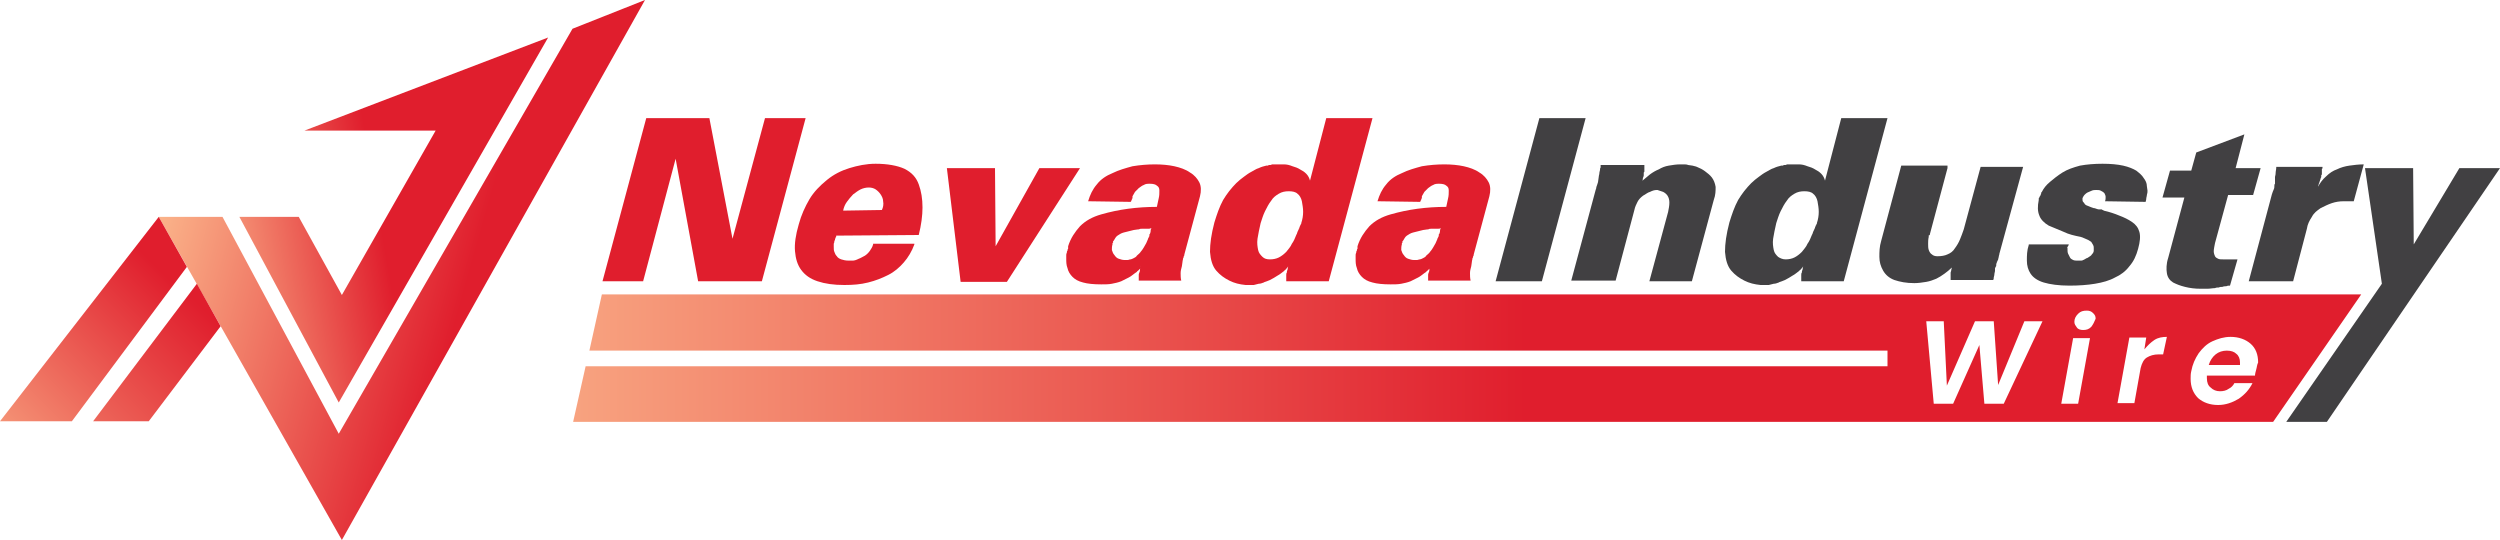 <?xml version="1.0" encoding="UTF-8" standalone="no"?>
<svg
   xmlns:dc="http://purl.org/dc/elements/1.1/"
   xmlns:cc="http://creativecommons.org/ns#"
   xmlns:rdf="http://www.w3.org/1999/02/22-rdf-syntax-ns#"
   xmlns:svg="http://www.w3.org/2000/svg"
   xmlns="http://www.w3.org/2000/svg"
   version="1.1"
   id="Layer_1"
   x="0px"
   y="0px"
   viewBox="-105 284 400 86.4"
   xml:space="preserve"
   width="400"
   height="86.4"><defs
   id="defs65" />
<style
   type="text/css"
   id="style2">
	.st0{fill:url(#XMLID_2_);}
	.st1{fill:url(#XMLID_3_);}
	.st2{fill:url(#XMLID_4_);}
	.st3{fill:url(#XMLID_5_);}
	.st4{fill:#E01E2D;}
	.st5{fill:#414042;}
	.st6{fill:url(#XMLID_6_);}
	.st7{fill:url(#XMLID_7_);}
</style>
<g
   id="XMLID_1477_"
   transform="translate(0,-69.3)">
	<g
   id="XMLID_1318_">
		<linearGradient
   id="XMLID_2_"
   gradientUnits="userSpaceOnUse"
   x1="-78.59"
   y1="396.053"
   x2="-43.877"
   y2="390.174">
			<stop
   offset="0"
   style="stop-color:#FFCC99"
   id="stop4" />
			<stop
   offset="1"
   style="stop-color:#E01E2D"
   id="stop6" />
		</linearGradient>
		<polygon
   id="XMLID_1320_"
   class="st0"
   points="-66.7,388 -50.8,417.7 -17.3,359.3 -56.3,374.2 -35.3,374.2 -50.3,400.5 -57.2,388 "
   style="fill:url(#XMLID_2_)" />
		<linearGradient
   id="XMLID_3_"
   gradientUnits="userSpaceOnUse"
   x1="-85.731"
   y1="379.573"
   x2="-29.462"
   y2="395.53">
			<stop
   offset="0"
   style="stop-color:#FFCC99"
   id="stop10" />
			<stop
   offset="1"
   style="stop-color:#E01E2D"
   id="stop12" />
		</linearGradient>
		<polygon
   id="XMLID_1321_"
   class="st1"
   points="-50.3,439.7 -79.6,388 -69.4,388 -50.8,422.7 -13.4,357.9 -1.8,353.3 "
   style="fill:url(#XMLID_3_)" />
		<linearGradient
   id="XMLID_4_"
   gradientUnits="userSpaceOnUse"
   x1="-116.48"
   y1="434.339"
   x2="-79.039"
   y2="396.899">
			<stop
   offset="0"
   style="stop-color:#FFCC99"
   id="stop16" />
			<stop
   offset="1"
   style="stop-color:#E01E2D"
   id="stop18" />
		</linearGradient>
		<polygon
   id="XMLID_1322_"
   class="st2"
   points="-75.1,396 -79.6,388 -105,420.7 -93.5,420.7 "
   style="fill:url(#XMLID_4_)" />
		<linearGradient
   id="XMLID_5_"
   gradientUnits="userSpaceOnUse"
   x1="-114.136"
   y1="446.502"
   x2="-71.401"
   y2="403.767">
			<stop
   offset="0"
   style="stop-color:#FFCC99"
   id="stop22" />
			<stop
   offset="1"
   style="stop-color:#E01E2D"
   id="stop24" />
		</linearGradient>
		<polygon
   id="XMLID_1403_"
   class="st3"
   points="-90.1,420.7 -73.5,398.7 -69.7,405.5 -81.2,420.7 "
   style="fill:url(#XMLID_5_)" />
	</g>
	<g
   id="XMLID_1473_">
		<g
   id="XMLID_1345_">
			<g
   id="g44">
				<path
   id="XMLID_272_"
   class="st4"
   d="m 8.5,372.2 3.7,19.3 5.2,-19.3 h 6.5 l -7,26.1 H 6.7 l -3.6,-19.6 -5.2,19.6 h -6.5 l 7,-26.1 z" />
				<path
   id="XMLID_269_"
   class="st4"
   d="m 41.3,392.4 c -0.4,1.1 -1,2.1 -1.7,2.9 -0.7,0.8 -1.5,1.5 -2.5,2 -1,0.5 -2,0.9 -3.2,1.2 -1.2,0.3 -2.4,0.4 -3.8,0.4 -1.7,0 -3.1,-0.2 -4.3,-0.6 -1.2,-0.4 -2,-1 -2.6,-1.8 -0.6,-0.8 -0.9,-1.8 -1,-3 -0.1,-1.2 0.1,-2.6 0.6,-4.3 0.4,-1.5 1,-2.8 1.7,-4 0.7,-1.2 1.7,-2.2 2.8,-3.1 1.1,-0.9 2.3,-1.5 3.6,-1.9 1.3,-0.4 2.7,-0.7 4.2,-0.7 1.9,0 3.5,0.3 4.6,0.8 1.2,0.6 1.9,1.4 2.3,2.5 0.4,1.1 0.6,2.3 0.6,3.7 0,1.3 -0.2,2.8 -0.6,4.4 L 28.8,391 c 0,0.1 0,0.2 -0.1,0.3 0,0.1 -0.1,0.2 -0.1,0.3 0,0 0,0.1 0,0.1 0,0 0,0.1 -0.1,0.1 0,0.2 0,0.3 -0.1,0.5 0,0.2 0,0.3 0,0.5 0,0.3 0,0.6 0.1,0.8 0.1,0.3 0.2,0.5 0.4,0.7 0.1,0.2 0.4,0.4 0.7,0.5 0.3,0.1 0.7,0.2 1.2,0.2 0,0 0.1,0 0.1,0 0,0 0.1,0 0.1,0 0,0 0,0 0.1,0 0,0 0,0 0.1,0 v 0 0 c 0,0 0,0 0.1,0 0.1,0 0,0 0.1,0 0.3,0 0.6,-0.1 1,-0.3 0.3,-0.1 0.6,-0.3 1,-0.5 0.3,-0.2 0.6,-0.5 0.8,-0.8 0.2,-0.3 0.4,-0.6 0.5,-1 v -0.1 h 6.6 z m -5,-6.9 c 0,-0.4 -0.2,-0.8 -0.4,-1.1 -0.2,-0.3 -0.5,-0.6 -0.8,-0.8 -0.3,-0.2 -0.7,-0.3 -1.1,-0.3 -0.4,0 -0.9,0.1 -1.3,0.3 -0.4,0.2 -0.8,0.5 -1.2,0.8 -0.4,0.4 -0.7,0.8 -1,1.2 -0.3,0.4 -0.5,0.9 -0.6,1.4 l 6.2,-0.1 c 0.2,-0.4 0.3,-0.9 0.2,-1.4 z" />
				<path
   id="XMLID_267_"
   class="st4"
   d="m 54.2,380.2 0.1,12.5 7,-12.5 h 6.5 l -11.7,18.2 h -7.4 l -2.2,-18.2 z" />
				<path
   id="XMLID_264_"
   class="st4"
   d="m 77.4,396.3 c 0,0 -0.1,0.1 -0.1,0.1 0,0 -0.1,0.1 -0.1,0.1 0,0 -0.1,0.1 -0.1,0.1 -0.1,0.1 -0.2,0.1 -0.2,0.2 -0.1,0.1 -0.2,0.1 -0.3,0.2 -0.3,0.2 -0.6,0.5 -1,0.7 -0.4,0.2 -0.8,0.4 -1.2,0.6 -0.5,0.2 -1,0.3 -1.5,0.4 -0.5,0.1 -1.1,0.1 -1.7,0.1 -1.2,0 -2.2,-0.1 -2.9,-0.3 -0.8,-0.2 -1.3,-0.5 -1.7,-0.9 -0.4,-0.4 -0.7,-0.9 -0.8,-1.4 -0.2,-0.5 -0.2,-1 -0.2,-1.5 0,-0.2 0,-0.3 0,-0.5 0,-0.2 0,-0.3 0.1,-0.5 0,-0.1 0,-0.2 0.1,-0.3 0,-0.1 0,-0.2 0.1,-0.3 0,0 0,-0.1 0,-0.2 0,-0.1 0,-0.1 0,-0.2 0.4,-1.3 1.1,-2.3 1.9,-3.2 0.9,-0.9 2,-1.5 3.4,-1.9 1.4,-0.4 2.8,-0.7 4.3,-0.9 1.5,-0.2 3,-0.3 4.6,-0.3 0.1,-0.5 0.2,-0.9 0.3,-1.4 0.1,-0.4 0.1,-0.8 0.1,-1.2 0,-0.4 -0.1,-0.6 -0.4,-0.8 -0.2,-0.2 -0.6,-0.3 -1.1,-0.3 -0.4,0 -0.7,0 -1,0.2 -0.3,0.1 -0.5,0.3 -0.8,0.5 -0.2,0.2 -0.4,0.4 -0.6,0.6 -0.1,0.2 -0.3,0.5 -0.4,0.7 0,0 0,0 0,0.1 0,0 0,0 0,0.1 0,0 0,0 0,0.1 0,0 0,0.1 -0.1,0.1 0,0 0,0.1 0,0.1 0,0.1 0,0.1 -0.1,0.2 0,0.1 0,0.1 -0.1,0.2 l -6.8,-0.1 c 0.3,-1 0.7,-1.9 1.4,-2.7 0.6,-0.8 1.5,-1.4 2.5,-1.8 1,-0.5 2.1,-0.8 3.2,-1.1 1.2,-0.2 2.4,-0.3 3.6,-0.3 1.1,0 2.2,0.1 3.1,0.3 0.9,0.2 1.8,0.5 2.5,1 0.7,0.4 1.2,1 1.5,1.6 0.3,0.6 0.3,1.4 0.1,2.2 l -2.5,9.3 c 0,0.1 0,0.2 -0.1,0.3 0,0.1 0,0.2 -0.1,0.3 0,0.2 -0.1,0.4 -0.1,0.6 0,0.2 -0.1,0.5 -0.1,0.7 -0.1,0.4 -0.2,0.7 -0.2,1.1 0,0.4 0,0.8 0.1,1.2 h -6.8 c 0,0 0,-0.1 0,-0.1 0,0 0,-0.1 0,-0.2 0,-0.1 0,-0.2 0,-0.3 0,-0.1 0,-0.2 0,-0.3 0,-0.1 0,-0.2 0.1,-0.4 0.1,-0.2 0.1,-0.3 0.1,-0.5 0,-0.2 0.1,-0.3 0.1,-0.5 v -0.1 c 0,0.4 -0.1,0.4 -0.1,0.5 z m 1.3,-6.4 c -0.2,0 -0.3,0 -0.5,0 -0.2,0 -0.3,0 -0.5,0 -0.2,0 -0.3,0 -0.5,0.1 -0.3,0 -0.6,0.1 -0.8,0.1 -0.3,0.1 -0.5,0.1 -0.8,0.2 -0.1,0 -0.3,0.1 -0.4,0.1 -0.1,0 -0.3,0.1 -0.4,0.1 -0.4,0.1 -0.7,0.3 -1,0.5 -0.3,0.2 -0.4,0.5 -0.6,0.8 0,0 0,0 -0.1,0.1 -0.1,0.1 0,0 0,0.1 0,0 0,0 0,0.1 0,0 0,0 0,0 0,0 0,0 -0.1,0.1 0,0 0,0 0,0.1 v 0 c 0,0 0,0 0,0.1 -0.1,0.3 -0.1,0.6 -0.1,0.9 0.1,0.3 0.2,0.6 0.4,0.8 0.2,0.3 0.4,0.5 0.7,0.6 0.3,0.1 0.6,0.2 0.9,0.2 0.1,0 0.3,0 0.5,0 0.2,0 0.3,-0.1 0.5,-0.1 0.1,0 0.3,-0.1 0.5,-0.2 0.2,-0.1 0.4,-0.2 0.5,-0.4 0.2,-0.2 0.5,-0.4 0.6,-0.6 0.2,-0.2 0.3,-0.4 0.5,-0.7 0.1,-0.2 0.3,-0.5 0.4,-0.7 0.1,-0.2 0.2,-0.5 0.3,-0.7 0,-0.1 0,-0.1 0.1,-0.2 0,-0.1 0,-0.1 0.1,-0.2 0,0 0,-0.1 0,-0.2 0,-0.1 0,-0.1 0.1,-0.2 0,-0.1 0.1,-0.2 0.1,-0.4 0,-0.1 0,-0.3 0.1,-0.4 v -0.1 c -0.2,0.1 -0.3,0.1 -0.5,0.1 z" />
				<path
   id="XMLID_261_"
   class="st4"
   d="m 114.6,372.2 -7,26.1 h -6.8 c 0,0 0,-0.1 0,-0.1 0,0 0,-0.1 0,-0.1 0,0 0,-0.1 0,-0.2 0,-0.1 0,-0.1 0,-0.2 0,-0.1 0,-0.1 0,-0.2 0,-0.1 0,-0.2 0,-0.2 0,-0.1 0,-0.3 0.1,-0.4 0,-0.1 0,-0.3 0.1,-0.4 0,-0.2 0.1,-0.4 0.1,-0.6 0,0.1 -0.1,0.1 -0.1,0.2 -0.1,0.1 -0.1,0.1 -0.2,0.2 0,0.1 -0.1,0.1 -0.2,0.2 -0.1,0.1 -0.1,0.1 -0.2,0.2 -0.3,0.2 -0.6,0.5 -1,0.7 -0.3,0.2 -0.8,0.5 -1.2,0.7 -0.2,0.1 -0.3,0.1 -0.5,0.2 -0.2,0.1 -0.4,0.1 -0.5,0.2 -0.3,0.1 -0.5,0.2 -0.8,0.2 -0.3,0.1 -0.5,0.1 -0.8,0.2 0,0 -0.1,0 -0.1,0 0,0 -0.1,0 -0.1,0 0,0 -0.1,0 -0.1,0 0,0 0,0 -0.1,0 0,0 0,0 -0.1,0 0,0 0,0 -0.1,0 0,0 -0.1,0 -0.1,0 0,0 0,0 -0.1,0 0,0 -0.1,0 -0.1,0 0,0 -0.1,0 -0.1,0 0,0 -0.1,0 -0.1,0 0,0 0,0 -0.1,0 0,0 0,0 -0.1,0 -1,-0.1 -1.8,-0.3 -2.6,-0.7 -0.8,-0.4 -1.5,-0.9 -2.1,-1.6 -0.6,-0.7 -0.9,-1.7 -1,-3 0,-1.3 0.2,-2.8 0.7,-4.7 0.4,-1.3 0.8,-2.5 1.4,-3.6 0.6,-1 1.3,-1.9 2.1,-2.7 0.4,-0.4 0.8,-0.7 1.2,-1 0.4,-0.3 0.8,-0.6 1.2,-0.8 0.4,-0.2 0.8,-0.5 1.2,-0.6 0.4,-0.2 0.8,-0.3 1.2,-0.4 0.1,0 0.1,0 0.2,0 0.1,0 0.1,0 0.2,-0.1 0.1,0 0.1,0 0.2,0 0.1,0 0.2,0 0.3,-0.1 0.1,0 0.1,0 0.2,0 0.1,0 0.2,0 0.2,0 0.1,0 0.1,0 0.2,0 0.1,0 0.2,0 0.2,0 0,0 0.1,0 0.1,0 0,0 0.1,0 0.1,0 h 0.1 c 0,0 0.1,0 0.1,0 0,0 0.1,0 0.1,0 0.1,0 0.2,0 0.3,0 0.1,0 0.2,0 0.3,0 0.5,0 0.9,0.1 1.4,0.3 0.4,0.1 0.9,0.3 1.2,0.5 0.4,0.2 0.7,0.4 1,0.7 0.3,0.3 0.5,0.7 0.6,1.1 l 2.6,-10 z m -11.1,15 c 0,-0.6 -0.1,-1.1 -0.2,-1.7 -0.1,-0.5 -0.4,-1 -0.7,-1.2 -0.3,-0.3 -0.8,-0.4 -1.4,-0.4 -0.6,0 -1.1,0.1 -1.6,0.4 -0.5,0.3 -0.9,0.6 -1.2,1.1 -0.4,0.5 -0.7,1.1 -1,1.7 -0.3,0.6 -0.5,1.3 -0.7,1.9 -0.2,0.9 -0.4,1.8 -0.5,2.5 -0.1,0.7 0,1.3 0.1,1.8 0.1,0.5 0.4,0.8 0.7,1.1 0.3,0.3 0.7,0.4 1.2,0.4 0.5,0 1,-0.1 1.4,-0.3 0.4,-0.2 0.8,-0.5 1.2,-0.9 0.3,-0.4 0.7,-0.8 0.9,-1.3 0.3,-0.4 0.5,-0.9 0.7,-1.4 0,-0.1 0.1,-0.1 0.1,-0.2 0,-0.1 0.1,-0.2 0.1,-0.3 0,-0.1 0.1,-0.1 0.1,-0.2 0,-0.1 0.1,-0.2 0.1,-0.2 0,-0.1 0,-0.1 0.1,-0.2 0,-0.1 0,-0.2 0.1,-0.3 0,-0.1 0,-0.1 0.1,-0.2 0,-0.1 0,-0.1 0.1,-0.2 V 389 c 0.2,-0.6 0.3,-1.2 0.3,-1.8 z" />
				<path
   id="XMLID_258_"
   class="st4"
   d="m 123.7,396.3 c 0,0 -0.1,0.1 -0.1,0.1 0,0 -0.1,0.1 -0.1,0.1 0,0 -0.1,0.1 -0.1,0.1 -0.1,0.1 -0.2,0.1 -0.2,0.2 -0.1,0.1 -0.2,0.1 -0.3,0.2 -0.3,0.2 -0.6,0.5 -1,0.7 -0.4,0.2 -0.8,0.4 -1.2,0.6 -0.5,0.2 -1,0.3 -1.5,0.4 -0.5,0.1 -1.1,0.1 -1.7,0.1 -1.2,0 -2.2,-0.1 -2.9,-0.3 -0.8,-0.2 -1.3,-0.5 -1.7,-0.9 -0.4,-0.4 -0.7,-0.9 -0.8,-1.4 -0.2,-0.5 -0.2,-1 -0.2,-1.5 0,-0.2 0,-0.3 0,-0.5 0,-0.2 0,-0.3 0.1,-0.5 0,-0.1 0,-0.2 0.1,-0.3 0,-0.1 0,-0.2 0.1,-0.3 0,0 0,-0.1 0,-0.2 0,-0.1 0,-0.1 0,-0.2 0.4,-1.3 1.1,-2.3 1.9,-3.2 0.9,-0.9 2,-1.5 3.4,-1.9 1.4,-0.4 2.8,-0.7 4.3,-0.9 1.5,-0.2 3,-0.3 4.6,-0.3 0.1,-0.5 0.2,-0.9 0.3,-1.4 0.1,-0.4 0.1,-0.8 0.1,-1.2 0,-0.4 -0.1,-0.6 -0.4,-0.8 -0.2,-0.2 -0.6,-0.3 -1.1,-0.3 -0.4,0 -0.7,0 -1,0.2 -0.3,0.1 -0.5,0.3 -0.8,0.5 -0.2,0.2 -0.4,0.4 -0.6,0.6 -0.1,0.2 -0.3,0.5 -0.4,0.7 0,0 0,0 0,0.1 0,0 0,0 0,0.1 0,0 0,0 0,0.1 0,0 0,0.1 -0.1,0.1 0,0 0,0.1 0,0.1 0,0.1 0,0.1 -0.1,0.2 0,0.1 0,0.1 -0.1,0.2 l -6.8,-0.1 c 0.3,-1 0.7,-1.9 1.4,-2.7 0.6,-0.8 1.5,-1.4 2.5,-1.8 1,-0.5 2.1,-0.8 3.2,-1.1 1.2,-0.2 2.4,-0.3 3.6,-0.3 1.1,0 2.2,0.1 3.1,0.3 0.9,0.2 1.8,0.5 2.5,1 0.7,0.4 1.2,1 1.5,1.6 0.3,0.6 0.3,1.4 0.1,2.2 l -2.5,9.3 c 0,0.1 0,0.2 -0.1,0.3 0,0.1 0,0.2 -0.1,0.3 0,0.2 -0.1,0.4 -0.1,0.6 0,0.2 -0.1,0.5 -0.1,0.7 -0.1,0.4 -0.2,0.7 -0.2,1.1 0,0.4 0,0.8 0.1,1.2 h -6.8 c 0,0 0,-0.1 0,-0.1 0,0 0,-0.1 0,-0.2 0,-0.1 0,-0.2 0,-0.3 0,-0.1 0,-0.2 0,-0.3 0,-0.1 0,-0.2 0.1,-0.4 0.1,-0.2 0.1,-0.3 0.1,-0.5 0,-0.2 0.1,-0.3 0.1,-0.5 v -0.1 c 0,0.4 0,0.4 -0.1,0.5 z m 1.3,-6.4 c -0.2,0 -0.3,0 -0.5,0 -0.2,0 -0.3,0 -0.5,0 -0.2,0 -0.3,0 -0.5,0.1 -0.3,0 -0.6,0.1 -0.8,0.1 -0.3,0.1 -0.5,0.1 -0.8,0.2 -0.1,0 -0.3,0.1 -0.4,0.1 -0.1,0 -0.3,0.1 -0.4,0.1 -0.4,0.1 -0.7,0.3 -1,0.5 -0.3,0.2 -0.4,0.5 -0.6,0.8 0,0 0,0 -0.1,0.1 -0.1,0.1 0,0 0,0.1 0,0 0,0 0,0.1 0,0 0,0 0,0 0,0 0,0 -0.1,0.1 0,0 0,0 0,0.1 v 0 c 0,0 0,0 0,0.1 -0.1,0.3 -0.1,0.6 -0.1,0.9 0.1,0.3 0.2,0.6 0.4,0.8 0.2,0.3 0.4,0.5 0.7,0.6 0.3,0.1 0.6,0.2 0.9,0.2 0.1,0 0.3,0 0.5,0 0.2,0 0.3,-0.1 0.5,-0.1 0.1,0 0.3,-0.1 0.5,-0.2 0.2,-0.1 0.4,-0.2 0.5,-0.4 0.2,-0.2 0.5,-0.4 0.6,-0.6 0.2,-0.2 0.3,-0.4 0.5,-0.7 0.1,-0.2 0.3,-0.5 0.4,-0.7 0.1,-0.2 0.2,-0.5 0.3,-0.7 0,-0.1 0,-0.1 0.1,-0.2 0,-0.1 0,-0.1 0.1,-0.2 0,0 0,-0.1 0,-0.2 0,-0.1 0,-0.1 0.1,-0.2 0,-0.1 0.1,-0.2 0.1,-0.4 0,-0.1 0,-0.3 0.1,-0.4 v -0.1 c -0.1,0.1 -0.3,0.1 -0.5,0.1 z" />
				<g
   id="XMLID_240_">
					<path
   id="XMLID_256_"
   class="st5"
   d="m 148.7,372.2 -7,26.1 h -7.4 l 7,-26.1 z" />
					<path
   id="XMLID_254_"
   class="st5"
   d="m 158.1,379.9 c 0,0 0,0.1 0,0.1 0,0 0,0.1 0,0.2 0,0.1 0,0.1 0,0.2 0,0.1 0,0.2 0,0.3 0,0.1 0,0.1 -0.1,0.2 0,0.1 0,0.1 0,0.2 0,0 0,0.1 0,0.1 0,0 0,0.1 0,0.1 0,0.1 0,0.2 -0.1,0.4 -0.1,0.2 0,0.3 -0.1,0.4 0,0 0,0 0,0.1 v 0 c 0.4,-0.3 0.8,-0.7 1.2,-1 0.4,-0.3 0.9,-0.6 1.4,-0.8 0.5,-0.3 1,-0.5 1.6,-0.6 0.6,-0.1 1.2,-0.2 1.8,-0.2 0.2,0 0.4,0 0.6,0 0.2,0 0.5,0 0.7,0.1 0.2,0 0.5,0.1 0.7,0.1 0.3,0.1 0.5,0.1 0.7,0.2 0.5,0.2 0.9,0.4 1.3,0.7 0.4,0.3 0.8,0.6 1.1,1 0.3,0.4 0.5,0.9 0.6,1.5 0,0.6 0,1.3 -0.3,2.1 l -3.5,13 h -6.8 l 3,-11.1 c 0.1,-0.5 0.2,-1 0.2,-1.5 0,-0.4 -0.1,-0.8 -0.3,-1.1 -0.2,-0.3 -0.5,-0.5 -0.7,-0.6 -0.3,-0.1 -0.6,-0.2 -0.9,-0.3 0,0 0,0 -0.1,0 v 0 c -0.4,0 -0.7,0.1 -1.1,0.3 -0.4,0.1 -0.7,0.4 -1.1,0.6 -0.4,0.3 -0.7,0.6 -0.9,1 -0.2,0.4 -0.4,0.8 -0.5,1.3 l -3,11.3 h -7.1 l 3.9,-14.5 c 0,-0.1 0.1,-0.2 0.1,-0.3 0,-0.1 0,-0.2 0.1,-0.4 0,-0.1 0.1,-0.2 0.1,-0.3 0,-0.1 0.1,-0.2 0.1,-0.4 0,-0.2 0.1,-0.5 0.1,-0.7 0,-0.2 0.1,-0.4 0.1,-0.6 0,-0.2 0.1,-0.4 0.1,-0.5 0,-0.1 0,-0.3 0.1,-0.4 0,0 0,-0.1 0,-0.1 0,0 0,-0.1 0,-0.1 0,0 0,-0.1 0,-0.1 v -0.1 h 7 z" />
					<path
   id="XMLID_251_"
   class="st5"
   d="m 197,372.2 -7,26.1 h -6.8 c 0,0 0,-0.1 0,-0.1 0,0 0,-0.1 0,-0.1 0,0 0,-0.1 0,-0.2 0,-0.1 0,-0.1 0,-0.2 0,-0.1 0,-0.1 0,-0.2 0,-0.1 0,-0.2 0,-0.2 0,-0.1 0,-0.3 0.1,-0.4 0,-0.1 0,-0.3 0.1,-0.4 0,-0.2 0.1,-0.4 0.1,-0.6 0,0.1 -0.1,0.1 -0.1,0.2 -0.1,0.1 -0.1,0.1 -0.2,0.2 0,0.1 -0.1,0.1 -0.2,0.2 -0.1,0.1 -0.1,0.1 -0.2,0.2 -0.3,0.2 -0.6,0.5 -1,0.7 -0.3,0.2 -0.8,0.5 -1.2,0.7 -0.2,0.1 -0.3,0.1 -0.5,0.2 -0.2,0.1 -0.4,0.1 -0.5,0.2 -0.3,0.1 -0.5,0.2 -0.8,0.2 -0.3,0.1 -0.5,0.1 -0.8,0.2 0,0 -0.1,0 -0.1,0 0,0 -0.1,0 -0.1,0 0,0 -0.1,0 -0.1,0 0,0 0,0 -0.1,0 0,0 0,0 -0.1,0 0,0 0,0 -0.1,0 0,0 -0.1,0 -0.1,0 0,0 0,0 -0.1,0 0,0 -0.1,0 -0.1,0 0,0 -0.1,0 -0.1,0 0,0 -0.1,0 -0.1,0 0,0 0,0 -0.1,0 0,0 0,0 -0.1,0 -1,-0.1 -1.8,-0.3 -2.6,-0.7 -0.8,-0.4 -1.5,-0.9 -2.1,-1.6 -0.6,-0.7 -0.9,-1.7 -1,-3 0,-1.3 0.2,-2.8 0.7,-4.7 0.4,-1.3 0.8,-2.5 1.4,-3.6 0.6,-1 1.3,-1.9 2.1,-2.7 0.4,-0.4 0.8,-0.7 1.2,-1 0.4,-0.3 0.8,-0.6 1.2,-0.8 0.4,-0.2 0.8,-0.5 1.2,-0.6 0.4,-0.2 0.8,-0.3 1.2,-0.4 0.1,0 0.1,0 0.2,0 0.1,0 0.1,0 0.2,-0.1 0.1,0 0.1,0 0.2,0 0.1,0 0.2,0 0.3,-0.1 0.1,0 0.1,0 0.2,0 0.1,0 0.2,0 0.2,0 0.1,0 0.1,0 0.2,0 0.1,0 0.2,0 0.2,0 0,0 0.1,0 0.1,0 0,0 0.1,0 0.1,0 h 0.1 c 0,0 0.1,0 0.1,0 0,0 0.1,0 0.1,0 0.1,0 0.2,0 0.3,0 0.1,0 0.2,0 0.3,0 0.5,0 0.9,0.1 1.4,0.3 0.4,0.1 0.9,0.3 1.2,0.5 0.4,0.2 0.7,0.4 1,0.7 0.3,0.3 0.5,0.7 0.6,1.1 l 2.6,-10 z m -11,15 c 0,-0.6 -0.1,-1.1 -0.2,-1.7 -0.1,-0.5 -0.4,-1 -0.7,-1.2 -0.3,-0.3 -0.8,-0.4 -1.4,-0.4 -0.6,0 -1.1,0.1 -1.6,0.4 -0.5,0.3 -0.9,0.6 -1.2,1.1 -0.4,0.5 -0.7,1.1 -1,1.7 -0.3,0.6 -0.5,1.3 -0.7,1.9 -0.2,0.9 -0.4,1.8 -0.5,2.5 -0.1,0.7 0,1.3 0.1,1.8 0.1,0.5 0.4,0.8 0.7,1.1 0.3,0.2 0.7,0.4 1.2,0.4 0.5,0 1,-0.1 1.4,-0.3 0.4,-0.2 0.8,-0.5 1.2,-0.9 0.3,-0.4 0.7,-0.8 0.9,-1.3 0.3,-0.4 0.5,-0.9 0.7,-1.4 0,-0.1 0.1,-0.1 0.1,-0.2 0,-0.1 0.1,-0.2 0.1,-0.3 0,-0.1 0.1,-0.1 0.1,-0.2 0,-0.1 0.1,-0.2 0.1,-0.2 0,-0.1 0,-0.1 0.1,-0.2 0,-0.1 0,-0.2 0.1,-0.3 0,-0.1 0,-0.1 0.1,-0.2 0,-0.1 0,-0.1 0.1,-0.2 V 389 c 0.2,-0.6 0.3,-1.2 0.3,-1.8 z" />
					<path
   id="XMLID_249_"
   class="st5"
   d="m 206.6,380.2 -2.8,10.5 c 0,0.1 0,0.2 -0.1,0.2 0,0 0,0.1 -0.1,0.1 -0.1,0 0,0.1 0,0.1 0,0 0,0.1 0,0.1 -0.1,0.4 -0.1,0.8 -0.1,1.1 0,0.4 0,0.7 0.1,1 0.1,0.3 0.3,0.6 0.5,0.7 0.2,0.2 0.5,0.3 0.9,0.3 0.6,0 1.2,-0.1 1.6,-0.3 0.5,-0.2 0.9,-0.5 1.2,-1 0.3,-0.4 0.6,-0.9 0.8,-1.4 0.2,-0.5 0.4,-1 0.6,-1.6 l 2.7,-10 h 6.8 l -3.8,13.9 c 0,0.2 -0.1,0.3 -0.1,0.5 0,0.1 -0.1,0.3 -0.1,0.4 0,0.1 0,0.1 -0.1,0.2 0,0.1 0,0.1 -0.1,0.2 0,0.1 0,0.2 -0.1,0.3 0,0.1 0,0.1 0,0.2 0,0.1 0,0.2 -0.1,0.3 -0.1,0.1 0,0.2 -0.1,0.2 0,0 0,0.1 0,0.1 0,0 0,0.1 0,0.1 0,0 0,0.1 0,0.1 0,0 0,0.1 0,0.1 0,0.2 -0.1,0.4 -0.1,0.6 0,0.2 -0.1,0.4 -0.1,0.5 0,0.1 0,0.3 -0.1,0.4 h -6.8 c 0,0 0,0 0,0 0,0 0,0 0,-0.1 0,0 0,-0.1 0,-0.2 0,-0.1 0,-0.2 0,-0.3 0,-0.1 0,-0.2 0,-0.3 0,-0.1 0,-0.2 0,-0.3 0,-0.1 0.1,-0.2 0.1,-0.4 0,-0.1 0.1,-0.3 0.1,-0.4 -0.4,0.4 -0.8,0.7 -1.2,1 -0.4,0.3 -0.9,0.6 -1.3,0.8 -0.5,0.2 -1,0.4 -1.6,0.5 -0.6,0.1 -1.3,0.2 -1.9,0.2 -1.3,0 -2.3,-0.2 -3.2,-0.5 -0.8,-0.3 -1.4,-0.8 -1.8,-1.5 -0.4,-0.7 -0.6,-1.4 -0.6,-2.2 0,-0.8 0,-1.6 0.3,-2.6 l 3.2,-12 h 7.4 z" />
					<path
   id="XMLID_247_"
   class="st5"
   d="m 226,392.4 c 0,0.1 0,0.2 -0.1,0.2 0,0.1 0,0.1 -0.1,0.2 -0.1,0.1 0,0.1 0,0.2 0,0.1 0,0.1 0,0.2 0,0.2 0,0.5 0.1,0.7 0.1,0.2 0.2,0.4 0.3,0.6 0.1,0.2 0.3,0.3 0.5,0.4 0.2,0.1 0.5,0.1 0.8,0.1 0.1,0 0.3,0 0.4,0 0.1,0 0.3,0 0.4,-0.1 0.1,0 0.2,-0.1 0.4,-0.2 0.1,-0.1 0.3,-0.1 0.4,-0.2 0.3,-0.2 0.5,-0.3 0.6,-0.5 0.2,-0.2 0.3,-0.4 0.3,-0.6 0,0 0,0 0,-0.1 0,0 0,0 0,-0.1 v 0 c 0,0 0,0 0,-0.1 0,0 0,0 0,-0.1 0,-0.2 0,-0.3 -0.1,-0.5 -0.1,-0.2 -0.2,-0.3 -0.3,-0.5 -0.2,-0.1 -0.4,-0.3 -0.7,-0.4 -0.3,-0.1 -0.6,-0.3 -1,-0.4 -1,-0.2 -1.9,-0.4 -2.7,-0.8 -0.8,-0.3 -1.6,-0.7 -2.4,-1 -0.7,-0.4 -1.3,-1 -1.5,-1.6 -0.3,-0.7 -0.3,-1.5 -0.1,-2.5 0,0 0,-0.1 0,-0.1 0,0 0,-0.1 0,-0.1 0,-0.1 0,-0.1 0.1,-0.2 0,-0.1 0,-0.1 0.1,-0.2 0,-0.1 0.1,-0.1 0.1,-0.2 0,-0.1 0.1,-0.2 0.1,-0.3 0,0 0,0 0,-0.1 0,0 0,0 0.1,-0.1 0.3,-0.6 0.7,-1.1 1.3,-1.6 0.6,-0.5 1.2,-1 2,-1.5 0.8,-0.5 1.7,-0.8 2.8,-1.1 1.1,-0.2 2.3,-0.3 3.6,-0.3 1.3,0 2.4,0.1 3.3,0.3 0.9,0.2 1.6,0.5 2.1,0.8 0.5,0.4 0.9,0.7 1.2,1.2 0.3,0.4 0.5,0.8 0.5,1.3 0,0.2 0.1,0.5 0.1,0.7 0,0.2 0,0.4 -0.1,0.7 0,0.2 -0.1,0.4 -0.1,0.6 0,0.2 -0.1,0.4 -0.1,0.5 l -6.5,-0.1 c 0.1,-0.2 0.1,-0.5 0.1,-0.7 0,-0.2 -0.1,-0.4 -0.2,-0.6 -0.2,-0.2 -0.4,-0.3 -0.6,-0.4 -0.2,-0.1 -0.4,-0.1 -0.7,-0.1 -0.2,0 -0.5,0 -0.7,0.1 -0.2,0.1 -0.5,0.2 -0.7,0.3 -0.2,0.1 -0.4,0.3 -0.5,0.4 -0.1,0.1 -0.2,0.3 -0.3,0.5 0,0 0,0 0,0.1 0,0 0,0 0,0 0,0 0,0.1 0,0.1 0,0.1 0,0.3 0.1,0.4 0.1,0.1 0.2,0.2 0.3,0.4 0.1,0.1 0.3,0.2 0.6,0.3 0.2,0.1 0.5,0.2 0.8,0.3 0.1,0 0.2,0 0.4,0.1 0.1,0 0.2,0.1 0.4,0.1 0.1,0 0.1,0 0.2,0 0.1,0 0.1,0 0.2,0 0.1,0 0.1,0 0.2,0.1 0.1,0 0.1,0 0.2,0.1 0.9,0.2 1.8,0.5 2.5,0.8 0.8,0.3 1.4,0.6 2,1 0.6,0.4 1,0.9 1.2,1.6 0.2,0.7 0.1,1.6 -0.2,2.7 -0.3,1.1 -0.7,2 -1.4,2.8 -0.6,0.8 -1.4,1.4 -2.3,1.8 -0.9,0.5 -2,0.8 -3.2,1 -1.2,0.2 -2.6,0.3 -4.1,0.3 -1.7,0 -3.1,-0.2 -4.1,-0.5 -1,-0.3 -1.7,-0.8 -2.1,-1.4 -0.4,-0.6 -0.6,-1.3 -0.6,-2.1 0,-0.8 0,-1.6 0.3,-2.5 v -0.1 z" />
					<path
   id="XMLID_245_"
   class="st5"
   d="m 254.1,374.8 -1.4,5.4 h 4 l -1.2,4.3 h -4 l -2.1,7.7 c -0.1,0.5 -0.2,1 -0.2,1.3 0,0.3 0.1,0.6 0.2,0.8 0.1,0.2 0.3,0.3 0.5,0.4 0.2,0.1 0.5,0.1 0.8,0.1 0.1,0 0.2,0 0.3,0 0.1,0 0.2,0 0.4,0 0.1,0 0.2,0 0.4,0 0.1,0 0.3,0 0.4,0 0,0 0,0 0.1,0 0,0 0,0 0.1,0 0,0 0,0 0.1,0 0,0 0,0 0.1,0 0,0 0,0 0.1,0 0,0 0,0 0.1,0 v 0 0 c 0,0 0,0 0.1,0 0,0 0,0 0.1,0 l -1.2,4.2 c -0.2,0 -0.4,0 -0.6,0.1 -0.2,0 -0.4,0 -0.6,0.1 -0.2,0 -0.4,0 -0.6,0.1 -0.2,0 -0.4,0 -0.6,0.1 -0.4,0 -0.8,0.1 -1.2,0.1 -0.4,0 -0.8,0 -1.1,0 -0.9,0 -1.7,-0.1 -2.5,-0.3 -0.8,-0.2 -1.3,-0.4 -1.9,-0.7 -0.5,-0.3 -0.9,-0.8 -1,-1.5 -0.1,-0.6 -0.1,-1.5 0.2,-2.4 l 2.6,-9.7 H 241 l 1.2,-4.3 h 3.4 l 0.8,-2.9 z" />
					<path
   id="XMLID_243_"
   class="st5"
   d="m 266.6,380.2 c 0,0 0,0.1 -0.1,0.1 0,0 0,0.1 0,0.2 0,0 0,0.1 0,0.1 0,0 0,0.1 0,0.1 0,0 0,0.1 0,0.2 0,0.1 0,0.1 0,0.2 0,0.1 0,0.2 -0.1,0.2 0,0.1 0,0.2 0,0.2 0,0.1 0,0.2 -0.1,0.3 0,0.1 0,0.2 -0.1,0.3 0,0.1 0,0.2 -0.1,0.3 0,0.1 0,0.2 -0.1,0.3 0,0.1 0,0.2 -0.1,0.3 0,0.1 0,0.2 -0.1,0.3 0.4,-0.7 0.8,-1.3 1.4,-1.8 0.5,-0.5 1.1,-0.9 1.7,-1.1 0.6,-0.3 1.3,-0.5 2,-0.6 0.7,-0.1 1.5,-0.2 2.3,-0.2 l -1.6,5.9 c -0.1,0 -0.1,0 -0.2,0 -0.1,0 -0.1,0 -0.2,0 0,0 -0.1,0 -0.2,0 -0.1,0 -0.1,0 -0.2,0 -0.1,0 -0.1,0 -0.2,0 -0.1,0 -0.1,0 -0.2,0 -0.1,0 -0.1,0 -0.2,0 -0.1,0 -0.1,0 -0.2,0 -0.7,0 -1.3,0.1 -1.9,0.3 -0.6,0.2 -1.2,0.5 -1.8,0.8 -0.6,0.4 -1.1,0.8 -1.4,1.4 -0.4,0.6 -0.7,1.2 -0.8,1.9 l -2.2,8.4 h -7.1 l 3.7,-13.9 c 0.1,-0.3 0.2,-0.6 0.3,-0.8 0.1,-0.2 0.1,-0.4 0.1,-0.6 0,-0.1 0,-0.2 0.1,-0.3 0,-0.1 0,-0.1 0,-0.2 0,0 0,-0.1 0,-0.1 0,0 0,-0.1 0,-0.1 0,0 0,-0.1 0,-0.1 0,0 0,-0.1 0,-0.2 0,0 0,-0.1 0,-0.2 0,-0.1 0,-0.1 0,-0.2 0,-0.1 0.1,-0.3 0.1,-0.6 0,-0.3 0.1,-0.6 0.1,-0.9 V 380 h 7.4 z" />
					<path
   id="XMLID_241_"
   class="st5"
   d="m 281.1,380.2 0.1,12.2 7.3,-12.2 h 6.5 l -27.7,40.6 h -6.5 l 15.3,-22.1 -2.7,-18.5 z" />
				</g>
			</g>
		</g>
		<g
   id="XMLID_1518_">
			<linearGradient
   id="XMLID_6_"
   gradientUnits="userSpaceOnUse"
   x1="-60.673"
   y1="410.588"
   x2="138.58"
   y2="410.588">
				<stop
   offset="0"
   style="stop-color:#FFCC99"
   id="stop47" />
				<stop
   offset="1"
   style="stop-color:#E01E2D"
   id="stop49" />
			</linearGradient>
			<path
   id="XMLID_1519_"
   class="st6"
   d="m 251.3,409.4 c -0.7,0 -1.3,0.2 -1.8,0.6 -0.5,0.4 -0.9,1 -1.1,1.7 h 5 c 0,-0.2 0,-0.3 0,-0.4 0,-0.6 -0.2,-1.1 -0.6,-1.4 -0.3,-0.3 -0.8,-0.5 -1.5,-0.5 z"
   style="fill:url(#XMLID_6_)" />
			<linearGradient
   id="XMLID_7_"
   gradientUnits="userSpaceOnUse"
   x1="-60.839"
   y1="410.552"
   x2="139.113"
   y2="410.552">
				<stop
   offset="0"
   style="stop-color:#FFCC99"
   id="stop53" />
				<stop
   offset="1"
   style="stop-color:#E01E2D"
   id="stop55" />
			</linearGradient>
			<path
   id="XMLID_1522_"
   class="st7"
   d="m -8.7,400.4 -2,9 H 197 v 2.5 H -11.3 l -2,8.9 h 272 l 14.1,-20.4 z m 224.3,17.5 h -3.1 l -0.8,-9.4 -4.2,9.4 h -3.1 l -1.2,-13.2 h 2.8 l 0.5,10.3 4.5,-10.3 h 3 l 0.7,10.2 4.2,-10.2 h 2.9 z m 11.9,0 h -2.7 l 1.9,-10.5 h 2.7 z m 2.1,-12.3 c -0.4,0.4 -0.8,0.5 -1.3,0.5 -0.4,0 -0.8,-0.1 -1,-0.4 -0.2,-0.3 -0.4,-0.5 -0.4,-0.9 0,-0.5 0.2,-0.9 0.6,-1.3 0.4,-0.4 0.8,-0.5 1.4,-0.5 0.4,0 0.7,0.1 1,0.4 0.3,0.3 0.4,0.5 0.4,0.9 -0.2,0.5 -0.4,0.9 -0.7,1.3 z m 11.5,4.4 h -0.7 c -0.8,0 -1.4,0.2 -1.9,0.5 -0.5,0.3 -0.8,0.9 -1,1.7 l -1,5.6 h -2.7 l 1.9,-10.5 h 2.7 l -0.3,1.9 c 0.5,-0.6 1,-1.1 1.6,-1.5 0.6,-0.4 1.3,-0.5 2,-0.5 z m 14.9,2.4 c -0.1,0.4 -0.2,0.7 -0.2,1 h -7.7 c 0,0.1 0,0.2 0,0.4 0,0.7 0.2,1.2 0.6,1.5 0.4,0.4 0.9,0.6 1.5,0.6 0.5,0 1,-0.1 1.4,-0.4 0.4,-0.2 0.7,-0.5 0.9,-0.9 h 2.9 c -0.5,1 -1.2,1.8 -2.2,2.5 -1,0.6 -2.1,1 -3.3,1 -1.3,0 -2.4,-0.4 -3.2,-1.1 -0.8,-0.8 -1.2,-1.8 -1.2,-3.1 0,-0.4 0,-0.8 0.1,-1.2 0.2,-1.1 0.6,-2 1.2,-2.9 0.6,-0.8 1.3,-1.5 2.2,-1.9 0.9,-0.4 1.8,-0.7 2.9,-0.7 1.3,0 2.4,0.4 3.2,1.1 0.8,0.7 1.2,1.7 1.2,3 -0.2,0.4 -0.2,0.8 -0.3,1.1 z"
   style="fill:url(#XMLID_7_)" />
		</g>
	</g>
</g>
</svg>
